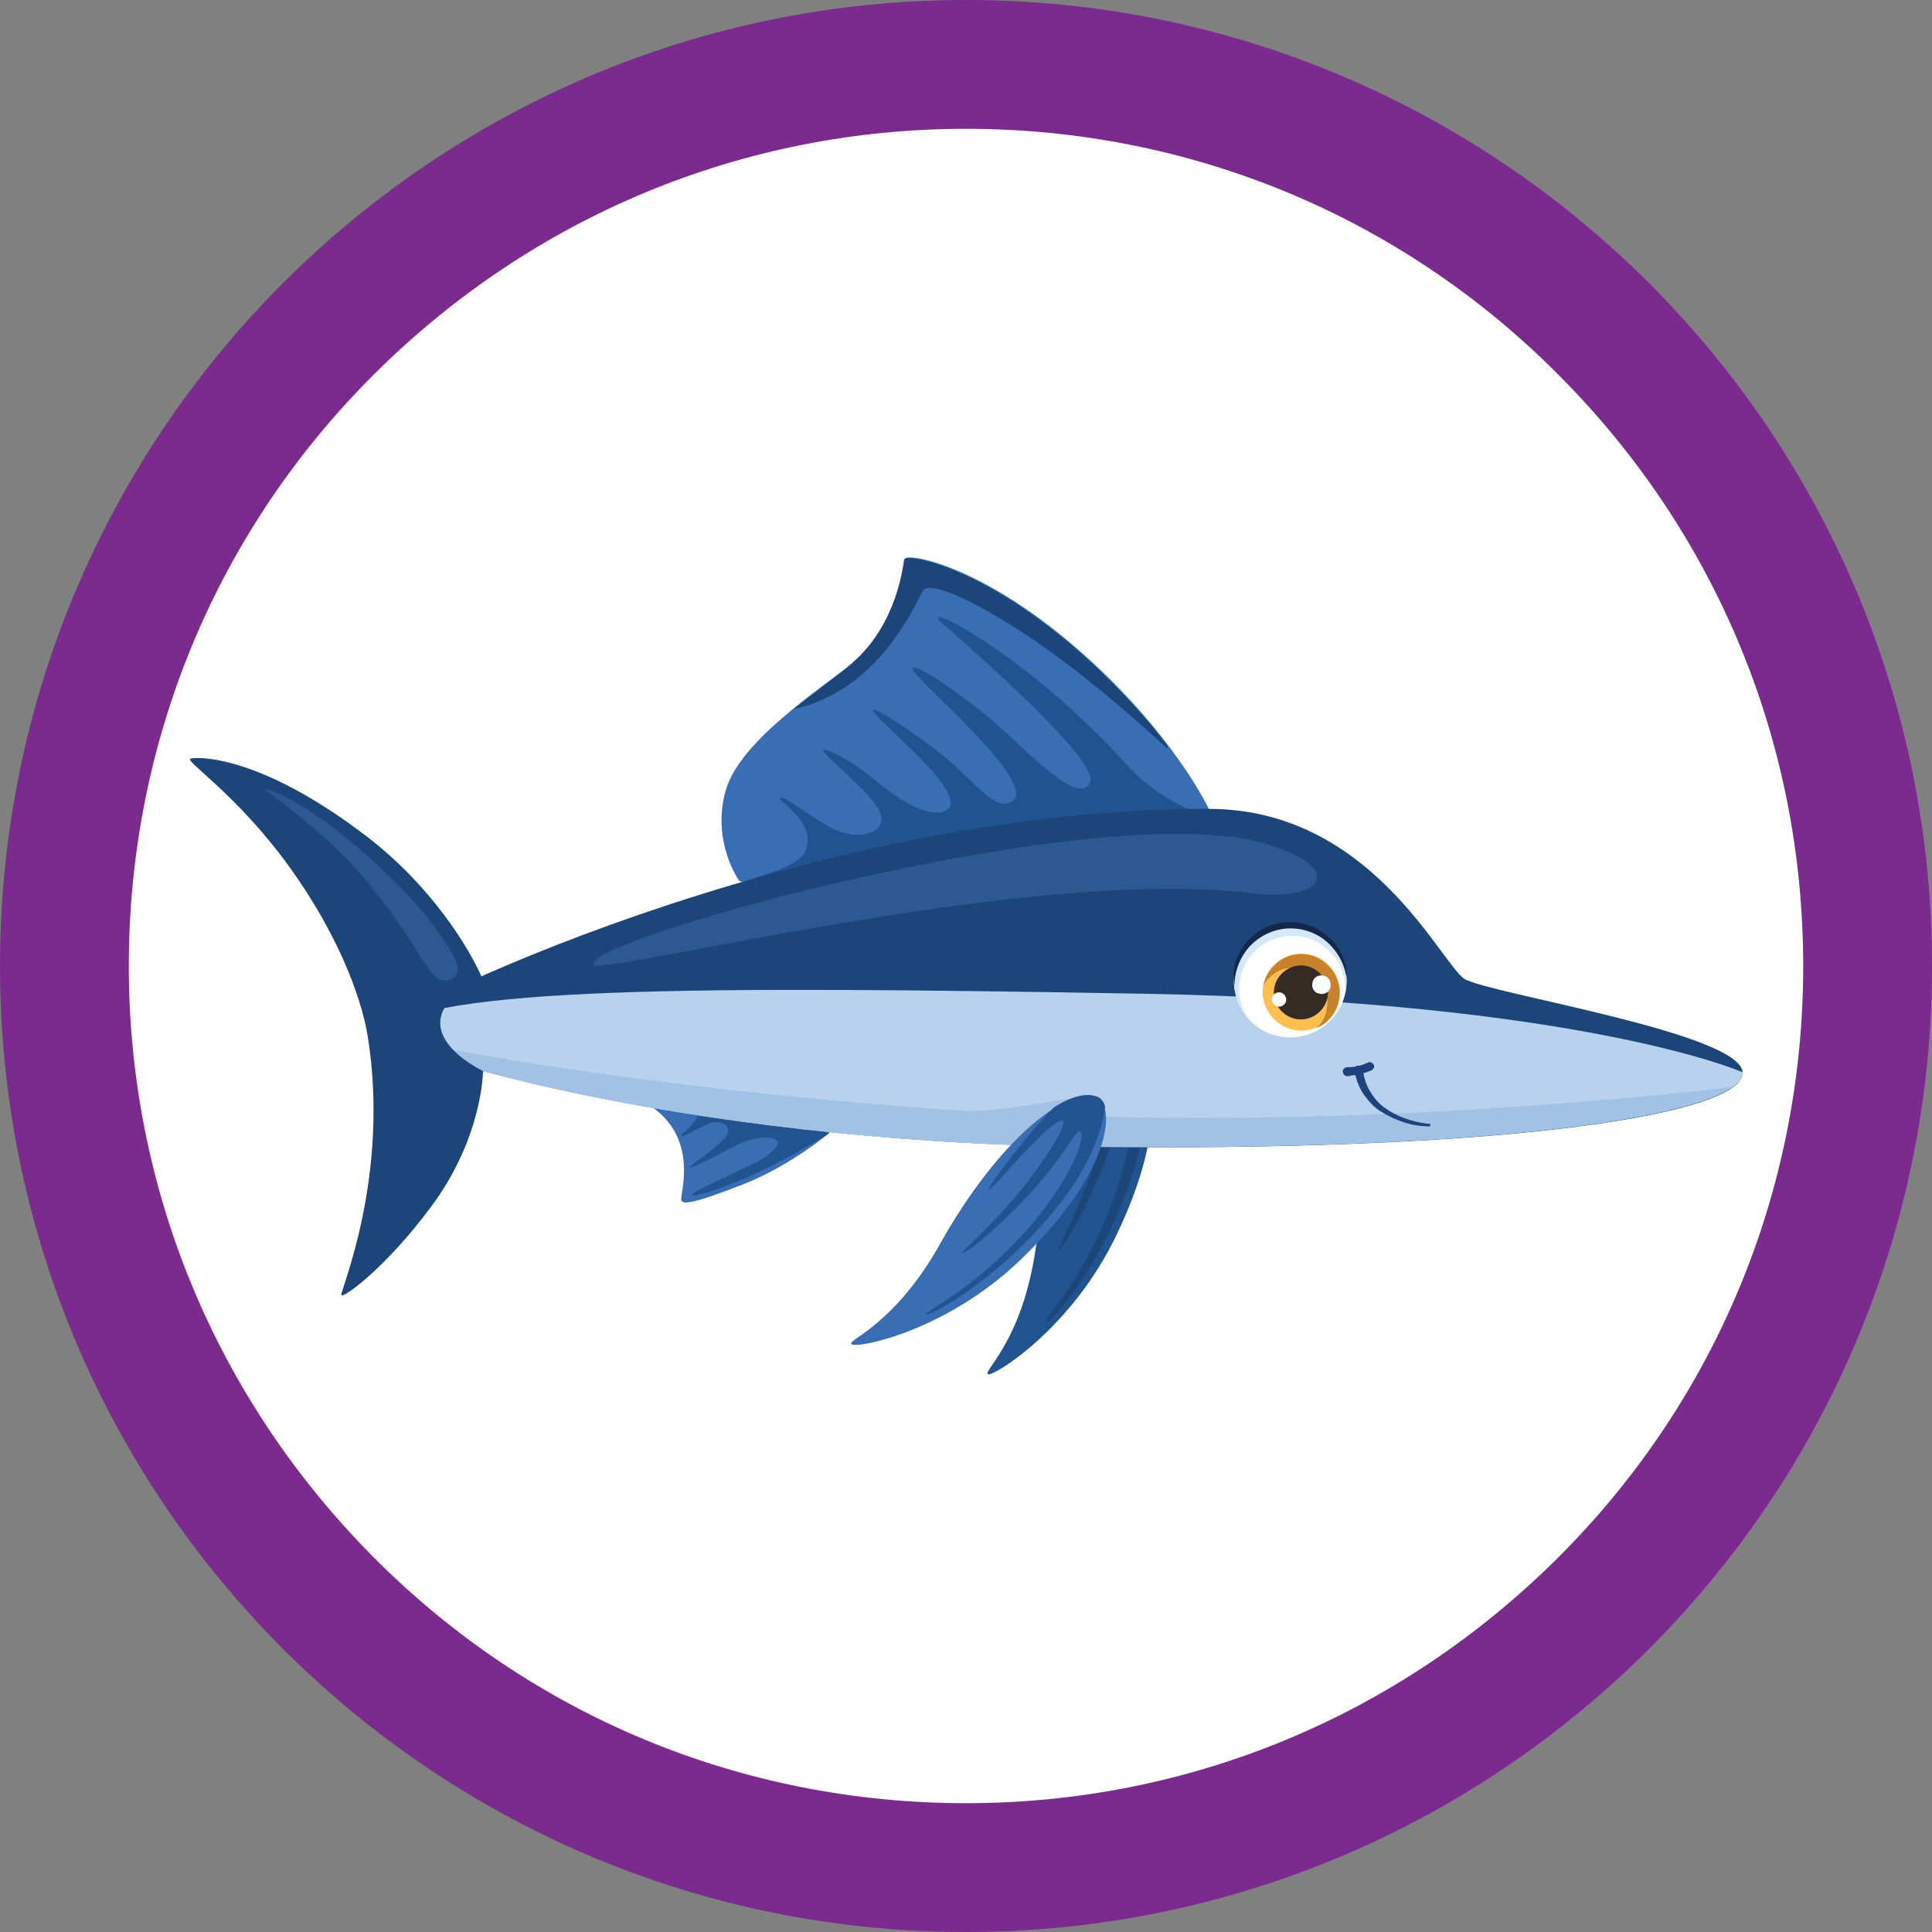 <?xml version="1.0" encoding="UTF-8"?>
<svg xmlns="http://www.w3.org/2000/svg" id="Layer_1" version="1.1" viewBox="0 0 300 300">
  <rect x="0" y="0" width="300" height="300" fill="#808080" stroke="none"/>
  <defs>
    <style>
      .st0 {
        fill: #fdc050;
      }

      .st1 {
        fill: #b8d1ed;
      }

      .st2 {
        fill: #a1c1e5;
      }

      .st3 {
        fill: #ca822a;
      }

      .st4 {
        fill: #7a2b8d;
      }

      .st5 {
        fill: #396db4;
      }

      .st6 {
        fill: #352b25;
      }

      .st7 {
        fill: #fff;
      }

      .st8 {
        fill: #2d5993;
      }

      .st9 {
        fill: #1c4579;
      }

      .st10 {
        fill: #d5e8f7;
      }

      .st11 {
        fill: #1d427d;
      }

      .st12 {
        fill: #14284e;
      }

      .st13 {
        fill: #215391;
      }
    </style>
  </defs>
  <path class="st7" d="M150,290c-77.2,0-140-62.8-140-140S72.8,10,150,10s140,62.8,140,140-62.8,140-140,140Z"></path>
  <path class="st4" d="M150,20c34.7,0,67.4,13.5,91.9,38.1,24.6,24.6,38.1,57.2,38.1,91.9s-13.5,67.4-38.1,91.9-57.2,38.1-91.9,38.1-67.4-13.5-91.9-38.1-38.1-57.2-38.1-91.9,13.5-67.4,38.1-91.9c24.6-24.5,57.2-38.1,91.9-38.1M150,0C67.2,0,0,67.2,0,150s67.2,150,150,150,150-67.2,150-150S232.8,0,150,0h0Z"></path>
  <g>
    <path class="st5" d="M120.3,165.5c.3.7,8.5,10.4,8.5,10.4,0,0-6,5.1-13.4,8-7.4,2.9-9.3,3.2-9.6,2.5-.3-.8,2.8-9.2-4.4-14.4-7.3-5.2,18.9-6.5,18.9-6.5Z"></path>
    <path class="st13" d="M117.5,180.5c6.3-3.7,2.3-4.7-2-3.2-1.1.4-7.6,4-8.3,4s2.7-2,4.9-4.1c2.5-2.4-.4-3.5-2.1-2.7-2.7,1.2-4,2.2-4.2,1.9-.2-.2,1.4-1.2,2.4-2.8,1.1-1.8-6.2-1.6-6.2-1.6h-.5c0,0-.1,0-.2,0-.4-.3-.6-.5-.8-.7l3.3-3.5c3-.9,7.3-1.5,10.8-1.8,1.7.5,3.1.8,3.2.9.1,0,5.2,3.5,8.5,6.2,1.4,1.6,2.4,2.9,2.4,2.9-10.5,6.7-19.9,9.8-21.1,9.6-1.2-.2,8.2-4.2,9.8-5.1Z"></path>
    <g>
      <path class="st13" d="M175.8,164.2c2.9.4,6.1,9.8-2.4,27.5-7,14.7-19.2,22.1-20,21.7-.8-.5,5.3-5.1,7.4-19.4,2.8-18.8,10.1-30.3,15-29.7Z"></path>
      <path class="st9" d="M162.5,205.1c-.3-.7,7.2-7.8,11.5-22.2,2.3-7.8,1.8-12.8,1-13-1.1-.2-.6,5.3-6.3,17-1.7,3.5-3.6,6.9-4.3,7.1-.2,0,2.1-4.2,4.4-10.2,2.4-6.2,3.9-14,3.1-14.4-1.6-.8-6.7,14.3-7.1,14.2-.4-.2,2.6-10.4,5-15.5,2.1-2.8,4.2-4.2,6-4,.5,0,1,.4,1.5,1,0,0,2,6.8-1.5,17.4-4.7,14.3-12.9,23.3-13.2,22.6Z"></path>
    </g>
    <path class="st5" d="M157.4,134.7c21-3.6,30.3-9.1,30.3-9.1,0,0-5.6-12-20.6-25-15-13-26.4-14.8-26.6-13.8s-1.1,10-8,16c-4,3.5-17.5,11.9-19.8,19.9-2.3,8,2.1,14.1,2.1,14.1,0,0,9.7,3.4,42.6-2.2Z"></path>
    <path class="st13" d="M179.5,135.5c-.2-.6,5.3-9.8,5.3-9.8,0,0-5-1.7-9.7-6.8-15.5-17.2-32-25.5-29.1-22.4.6.6,24.5,21,23.3,24.8-1.4,4.5-10.3-5.2-14.6-8.9-4.8-4.1-12.5-9.6-13-8.6-.5,1.1,21.3,18.9,14.9,20.9-2.6.8-5.6-3.7-10.2-7.4-4.6-3.7-10.3-7.3-10.8-7.1-1.1.5,15.9,13.4,11.2,15.7-2.4,1.2-6.8-1.4-10.6-4.5-4.3-3.6-8-5.3-8.4-4.9-.4.4,7.8,6.8,8.9,9.7,1.2,3.3-3.8,4.7-8.3,2-4.4-2.7-6.6-4.6-7.3-4.3-.6.3,5.8,3.7,4,8.2-1.1,2.7-7.9,3.9-8.1,4.5-.2.6,62.7-1.1,62.7-1.1Z"></path>
    <path class="st9" d="M187.7,125.6c25.2,0,36,24,39.7,26.4,3.7,2.3,43.2,8.4,43.2,14.6,0,6.2-34.6,12.2-100.7,11.5-66.1-.7-110.4-15.4-111-17.8-.6-2.4,65.4-34.8,128.7-34.7Z"></path>
    <path class="st1" d="M169.9,178.1c-66.1-.7-110.4-15.4-111-17.8,7.9-7.2,50-7.2,118.4-6,68.4,1.2,93.3,12.2,93.3,12.2v.6c-2.4,6-36.9,11.6-100.7,10.9Z"></path>
    <path class="st2" d="M149.8,172.5c4.8.3,18.2-2.3,18.2-2.3,0,0-.4,1.5-.9,3.1,53,1.7,101.6-4.5,101.9-4.5-7.3,5.3-41.1,9.9-99.2,9.3-66.1-.7-110.4-15.4-111-17.8,2.3,1.4,39.3,8.7,90.9,12.2Z"></path>
    <g>
      <path class="st7" d="M208.9,154.2c-1,4.7-5.7,7.7-10.4,6.7-4.7-1-7.7-5.7-6.7-10.4,1-4.7,5.7-7.7,10.4-6.7,4.7,1,7.7,5.7,6.7,10.4Z"></path>
      <g>
        <path class="st0" d="M196.2,152.8c-.7,3.2,1.4,6.4,4.6,7.1,3.2.7,6.4-1.4,7.1-4.6.7-3.2-1.4-6.4-4.6-7.1-3.2-.7-6.4,1.4-7.1,4.6Z"></path>
        <path class="st3" d="M206,156.7c.6-2.9-1.2-5.7-4.1-6.3-2.3-.5-4.6.6-5.7,2.6,0,0,0,0,0-.1.7-3.2,3.9-5.3,7.1-4.6,3.2.7,5.3,3.9,4.6,7.1-.4,2-1.8,3.6-3.6,4.3.9-.7,1.5-1.7,1.7-2.9Z"></path>
        <path class="st6" d="M197.9,153.2c-.5,2.3,1,4.5,3.2,5,2.3.5,4.5-1,5-3.2.5-2.3-1-4.5-3.2-5s-4.5,1-5,3.2Z"></path>
        <path class="st7" d="M203.8,152.6c-.2.8.3,1.6,1.1,1.7.8.2,1.6-.3,1.7-1.1s-.3-1.6-1.1-1.7c-.8-.2-1.6.3-1.7,1.1Z"></path>
        <path class="st7" d="M197.5,155c-.1.6.3,1.2.9,1.3s1.2-.3,1.3-.9-.3-1.2-.9-1.3c-.6-.1-1.2.3-1.3.9Z"></path>
      </g>
      <path class="st10" d="M192.6,151.8c1-4.4,5.3-7.3,9.8-6.3,4.2.9,7,5,6.4,9.2,0-.2.1-.4.1-.6,1-4.7-2-9.4-6.7-10.4-4.7-1-9.4,2-10.4,6.7-.6,2.8.2,5.6,2,7.7-1.2-1.8-1.7-4-1.2-6.3Z"></path>
      <path class="st12" d="M209.1,151.5c0-2.3-1.1-4.6-2.9-6.1-1.8-1.6-4.2-2.4-6.7-2.2-1.2.1-2.4.5-3.4,1-1,.6-2,1.4-2.7,2.3-.7.9-1.3,2-1.6,3.1-.3,1.1-.3,2.3-.1,3.4,0-2.3.9-4.4,2.3-6,1.5-1.6,3.5-2.6,5.6-2.8,2.1-.2,4.3.4,6,1.7,1.7,1.3,3,3.3,3.4,5.5Z"></path>
    </g>
    <g>
      <path class="st11" d="M221.7,174.5c-2.4-.3-4.8-1.1-6.7-2.5-1-.7-1.7-1.6-2.3-2.6-.6-1-.9-2.1-1.1-3.3h0c0-.5-.4-.7-.8-.6-.4,0-.6.4-.5.8.3,1.3.7,2.6,1.5,3.7.8,1.1,1.7,2.1,2.8,2.7,1.1.7,2.3,1.2,3.5,1.6,1.2.4,2.5.6,3.8.6.1,0,.2,0,.2-.2,0-.1,0-.2-.2-.2h0Z"></path>
      <path class="st11" d="M209.6,167c1.7,0,3.3-.8,3.4-.8.3-.2.5-.6.3-.9-.2-.3-.6-.5-.9-.3,0,0-1.6.8-3.1.7-.4,0-.7.2-.8.6,0,.4.2.7.6.8.2,0,.4,0,.6,0Z"></path>
    </g>
    <path class="st8" d="M92.1,149.8c-1.7-3.9,78.5-26.1,104-18.9,13.3,3.8,9.4,9.2-1.7,7.8-34.5-4.3-101.4,13-102.3,11.1Z"></path>
    <path class="st9" d="M57.1,160.9c-1.1-6.7-5.1-16.5-12.1-26.2-8.2-11.4-16.5-16.6-15.4-16.9,1-.3,10.7-.7,27.5,12.2,10.2,7.9,15.8,17.4,17.7,21.7-14.6,7.7.2,14.6.2,14.6,0,0,0,10.2-8,21-7.1,9.6-13.8,14.4-14,13.8-.2-.6,7.6-18.4,4.1-40.2Z"></path>
    <g>
      <path class="st5" d="M170.5,170.6c2.6,1.4,2.2,11.3-11.9,24.9-11.7,11.3-25.7,14-26.4,13.2-.6-.7,6.7-2.9,13.8-15.6,9.3-16.6,20.2-24.8,24.5-22.5Z"></path>
      <path class="st13" d="M143.7,204.2c0-.8,9.5-4.8,18.6-16.7,4.9-6.5,6.2-11.4,5.5-11.8-1-.6-2.4,4.8-11.9,13.7-2.8,2.7-5.8,5.2-6.5,5.1-.2,0,3.5-3.2,7.7-8,4.4-5,8.6-11.7,8-12.4-1.2-1.3-11.3,11-11.6,10.7s6.1-8.8,10.1-12.8c2.9-1.9,5.4-2.4,7-1.6.4.2.8.7,1,1.4,0,0-.5,7.1-7.5,15.7-9.5,11.7-20.3,17.3-20.4,16.5Z"></path>
    </g>
    <path class="st9" d="M132.4,102.9c6.9-6,7.8-15,8-16,.2-1,11.5.8,26.6,13.8,6.3,5.5,11,10.8,14.3,15.1v.5c0,0-11.9-11.3-23-18.4s-14.2-6.9-14.8-6.4c-.8.6-6,15.4-20.2,18.6,3.7-3,7.4-5.6,9.2-7.2Z"></path>
    <path class="st8" d="M41,122.5c2.8.4,11.2,5.1,21.3,15.4,4.8,4.9,8.8,10.8,8.8,12.5,0,2.1-2.5,2.1-3.2,1.5-2.4-1.9-3.4-6-11.5-15.7-5.5-6.6-15.4-13.7-15.4-13.7Z"></path>
  </g>
</svg>
